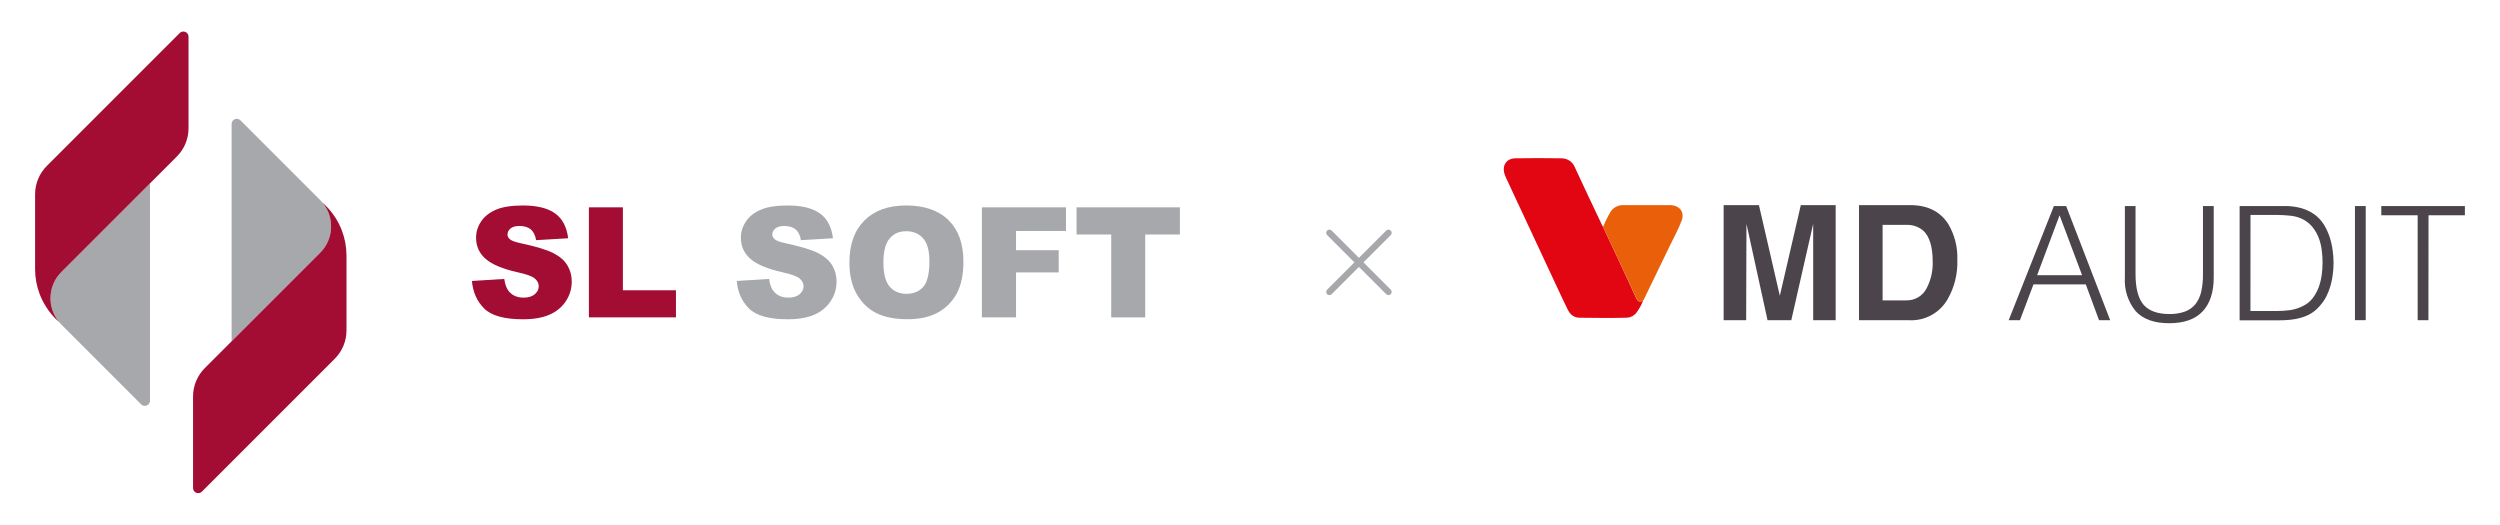 <?xml version="1.0" encoding="UTF-8"?>
<svg id="Layer_1" data-name="Layer 1" xmlns="http://www.w3.org/2000/svg" version="1.1" viewBox="0 0 1620 340">
  <defs>
    <style>
      .cls-1 {
        fill: #a6a8ab;
      }

      .cls-1, .cls-2, .cls-3, .cls-4, .cls-5 {
        stroke-width: 0px;
      }

      .cls-2 {
        fill: #e20613;
      }

      .cls-3 {
        fill: #a30c33;
      }

      .cls-4 {
        fill: #4b454b;
      }

      .cls-5 {
        fill: #ea600a;
      }
    </style>
  </defs>
  <g>
    <g>
      <g>
        <g>
          <path class="cls-1" d="M97.19,118.83v140.8c0,1.85-1.5,3.36-3.36,3.36-.87,0-1.66-.33-2.26-.87-.08-.07-.15-.15-.23-.23l-51.57-51.57c-.51-.51-1-1.04-1.46-1.6-3.5-4.18-5.6-9.56-5.6-15.44,0-6.65,2.69-12.67,7.06-17.03l57.41-57.41Z"/>
          <path class="cls-3" d="M122.17,23.78v59.29c0,7.18-2.91,13.69-7.62,18.4l-74.77,74.77c-4.36,4.36-7.06,10.38-7.06,17.03,0,5.87,2.1,11.26,5.6,15.44-.75-.66-1.47-1.33-2.17-2.03-4.58-4.58-8.19-10.12-10.51-16.3-1.87-5-2.9-10.41-2.9-16.06v-48.41c0-7.18,2.91-13.69,7.62-18.4L116.42,21.46c.05-.05.1-.11.15-.15.6-.54,1.38-.87,2.25-.87,1.85,0,3.35,1.5,3.35,3.35Z"/>
        </g>
        <g>
          <path class="cls-1" d="M150.08,221.17V80.37c0-1.85,1.5-3.36,3.36-3.36.87,0,1.66.33,2.26.87.08.07.15.15.23.23l51.57,51.57c.51.51,1,1.04,1.46,1.6,3.5,4.18,5.6,9.56,5.6,15.44,0,6.65-2.69,12.67-7.06,17.03l-57.41,57.41Z"/>
          <path class="cls-3" d="M125.1,316.22v-59.29c0-7.18,2.91-13.69,7.62-18.4l74.77-74.77c4.36-4.36,7.06-10.38,7.06-17.03,0-5.87-2.1-11.26-5.6-15.44.75.66,1.47,1.33,2.17,2.03,4.58,4.58,8.19,10.12,10.51,16.3,1.87,5,2.9,10.41,2.9,16.06v48.41c0,7.18-2.91,13.69-7.62,18.4l-86.05,86.05c-.05.05-.1.11-.15.15-.6.54-1.38.87-2.25.87-1.85,0-3.35-1.5-3.35-3.35Z"/>
        </g>
      </g>
      <g>
        <path class="cls-3" d="M305.82,182.06l20.96-1.31c.45,3.41,1.38,6,2.77,7.78,2.27,2.89,5.51,4.33,9.73,4.33,3.14,0,5.57-.74,7.27-2.21,1.7-1.48,2.55-3.19,2.55-5.13s-.81-3.5-2.43-4.96c-1.62-1.46-5.38-2.84-11.28-4.13-9.66-2.17-16.55-5.06-20.67-8.66-4.15-3.6-6.23-8.19-6.23-13.76,0-3.66,1.06-7.13,3.19-10.38,2.12-3.26,5.32-5.82,9.58-7.68,4.26-1.86,10.11-2.8,17.53-2.8,9.11,0,16.06,1.69,20.84,5.08,4.78,3.39,7.63,8.78,8.54,16.17l-20.77,1.22c-.55-3.21-1.71-5.54-3.48-7-1.77-1.46-4.21-2.19-7.32-2.19-2.56,0-4.49.54-5.79,1.63-1.3,1.09-1.95,2.41-1.95,3.96,0,1.14.53,2.16,1.61,3.06,1.04.94,3.5,1.82,7.39,2.63,9.63,2.07,16.53,4.18,20.69,6.3,4.17,2.12,7.2,4.76,9.1,7.9,1.9,3.15,2.84,6.66,2.84,10.56,0,4.57-1.26,8.79-3.79,12.65-2.53,3.86-6.06,6.78-10.6,8.78-4.54,1.99-10.26,2.99-17.17,2.99-12.13,0-20.52-2.33-25.19-7-4.67-4.67-7.31-10.6-7.93-17.8Z"/>
        <path class="cls-3" d="M381.6,134.35h22.03v53.74h34.39v17.56h-56.42v-71.3Z"/>
        <path class="cls-1" d="M477.42,182.06l20.96-1.31c.45,3.41,1.38,6,2.77,7.78,2.27,2.89,5.51,4.33,9.73,4.33,3.14,0,5.57-.74,7.27-2.21,1.7-1.48,2.55-3.19,2.55-5.13s-.81-3.5-2.43-4.96c-1.62-1.46-5.38-2.84-11.28-4.13-9.66-2.17-16.55-5.06-20.67-8.66-4.15-3.6-6.23-8.19-6.23-13.76,0-3.66,1.06-7.13,3.19-10.38,2.12-3.26,5.32-5.82,9.58-7.68,4.26-1.86,10.11-2.8,17.53-2.8,9.11,0,16.06,1.69,20.84,5.08,4.78,3.39,7.63,8.78,8.54,16.17l-20.77,1.22c-.55-3.21-1.71-5.54-3.48-7-1.77-1.46-4.21-2.19-7.32-2.19-2.56,0-4.49.54-5.79,1.63-1.3,1.09-1.95,2.41-1.95,3.96,0,1.14.53,2.16,1.61,3.06,1.04.94,3.5,1.82,7.39,2.63,9.63,2.07,16.53,4.18,20.69,6.3,4.17,2.12,7.2,4.76,9.1,7.9,1.9,3.15,2.84,6.66,2.84,10.56,0,4.57-1.26,8.79-3.79,12.65-2.53,3.86-6.06,6.78-10.6,8.78-4.54,1.99-10.26,2.99-17.17,2.99-12.13,0-20.52-2.33-25.19-7-4.67-4.67-7.31-10.6-7.93-17.8Z"/>
        <path class="cls-1" d="M550.42,170.05c0-11.64,3.24-20.7,9.73-27.19,6.48-6.48,15.52-9.73,27.09-9.73s21.01,3.19,27.43,9.56c6.42,6.37,9.63,15.3,9.63,26.77,0,8.33-1.4,15.17-4.21,20.5-2.81,5.33-6.86,9.48-12.16,12.45-5.3,2.97-11.91,4.45-19.82,4.45s-14.7-1.28-19.97-3.84c-5.27-2.56-9.54-6.61-12.82-12.16-3.27-5.54-4.91-12.48-4.91-20.82ZM572.45,170.15c0,7.2,1.34,12.37,4.01,15.52,2.67,3.14,6.31,4.72,10.92,4.72s8.4-1.54,10.99-4.62c2.59-3.08,3.89-8.61,3.89-16.58,0-6.71-1.35-11.62-4.06-14.71-2.71-3.1-6.38-4.65-11.02-4.65s-8.01,1.57-10.7,4.72c-2.69,3.15-4.04,8.35-4.04,15.61Z"/>
        <path class="cls-1" d="M636.27,134.35h54.47v15.32h-32.34v12.45h27.63v14.4h-27.63v29.13h-22.13v-71.3Z"/>
        <path class="cls-1" d="M697.6,134.35h66.98v17.61h-22.47v53.7h-22.03v-53.7h-22.47v-17.61Z"/>
      </g>
    </g>
    <g>
      <path class="cls-1" d="M899.73,191.23c-.53,0-1.06-.2-1.47-.61l-38.29-38.29c-.81-.81-.81-2.13,0-2.94s2.13-.81,2.94,0l38.29,38.29c.81.81.81,2.13,0,2.94-.41.41-.94.61-1.47.61Z"/>
      <path class="cls-1" d="M861.45,191.23c-.53,0-1.06-.2-1.47-.61-.81-.81-.81-2.13,0-2.94l38.29-38.29c.81-.81,2.13-.81,2.94,0s.81,2.13,0,2.94l-38.29,38.29c-.41.41-.94.61-1.47.61Z"/>
    </g>
  </g>
  <g>
    <g>
      <path class="cls-4" d="M1189.52,132.92v74.56h-14.58v-62.42l-14.18,62.42h-15.4l-13.65-62.42-.2,62.42h-14.59v-74.56h22.87l13.54,58.74,13.6-58.74h22.61Z"/>
      <path class="cls-4" d="M1204.64,207.47v-74.56h33.1c11.33,0,19.61,4.14,24.83,12.41,4.09,7.01,6.1,15.03,5.79,23.14.3,8.91-1.88,17.72-6.31,25.45-5.08,8.87-14.72,14.13-24.93,13.6l-32.47-.03ZM1219.93,145.74v48.9h15.32c2.73.07,5.43-.63,7.78-2.03,2.34-1.4,4.23-3.44,5.45-5.88,2.76-5.28,4.1-11.18,3.9-17.13,0-9.68-2.06-16.41-6.11-20.15-3.12-2.61-7.11-3.94-11.17-3.72h-15.17Z"/>
      <path class="cls-4" d="M1338.88,133.54l28.52,73.94h-7.23l-8.58-23.19h-33.9l-8.76,23.19h-7.3l29.28-73.94h7.97ZM1320.05,178.35h29.15l-14.59-38.84-14.56,38.84Z"/>
      <path class="cls-4" d="M1383.83,133.54v44.04c0,9.19,1.74,15.86,5.17,19.84,3.42,3.98,9.01,6.06,16.66,6.06,3.47.1,6.92-.44,10.2-1.59,2.66-.97,5.01-2.64,6.8-4.83,1.83-2.38,3.1-5.14,3.73-8.08.82-3.75,1.2-7.58,1.13-11.41v-44.04h6.98v46.13c0,9.64-2.4,17.01-7.2,22.12-4.8,5.11-12.02,7.66-21.68,7.67-9.71,0-16.96-2.61-21.72-7.84-5.02-6.17-7.52-14.01-6.98-21.95v-46.13h6.91Z"/>
      <path class="cls-4" d="M1451.29,133.54h31.53c1.98.1,3.95.34,5.89.73,1.94.38,3.84.94,5.67,1.7,1.89.77,3.69,1.75,5.35,2.95,2.44,1.78,4.51,4,6.11,6.56,1.57,2.55,2.83,5.27,3.77,8.11.92,2.8,1.57,5.68,1.95,8.6.38,2.68.58,5.38.6,8.08-.01,2.5-.18,5.01-.5,7.49-.3,2.52-.8,5.01-1.5,7.46-.69,2.39-1.61,4.72-2.73,6.95-1.14,2.23-2.59,4.29-4.28,6.13-1.62,1.91-3.53,3.55-5.67,4.86-2,1.17-4.15,2.07-6.38,2.7-2.28.67-4.62,1.12-6.99,1.36-2.45.24-4.91.35-7.37.34h-25.46v-74ZM1458.28,201.53h16.86c2.99,0,5.97-.19,8.93-.59,2.99-.44,5.88-1.39,8.55-2.81,2.4-1.17,4.48-2.9,6.07-5.03,1.6-2.12,2.88-4.45,3.81-6.93.93-2.57,1.59-5.23,1.96-7.93.37-2.63.55-5.28.56-7.93,0-2.74-.18-5.47-.52-8.18-.33-2.71-.98-5.38-1.96-7.93-.95-2.5-2.28-4.84-3.94-6.93-1.74-2.17-3.92-3.94-6.39-5.2-2.46-1.23-5.12-1.99-7.85-2.27-3.06-.35-6.13-.52-9.21-.52h-16.83l-.03,62.26Z"/>
      <path class="cls-4" d="M1532.99,207.47h-6.98v-73.94h6.98v73.94Z"/>
      <path class="cls-4" d="M1573.63,207.47h-6.99v-67.99h-23.56v-5.93h54.17v5.93h-23.56l-.07,67.99Z"/>
    </g>
    <g>
      <path class="cls-2" d="M1064.74,194.74c-.98,2.56-2.28,5-3.87,7.26-1.53,2.39-4.21,3.85-7.1,3.89-10.05.23-20.08.13-30.16,0-3.82,0-6.21-2.2-7.73-5.3-2.92-5.93-5.7-11.92-8.49-17.9-10.5-22.51-21.01-45.02-31.52-67.55-.56-1.16-.98-2.38-1.26-3.63-.99-4.9,1.96-8.83,7.21-8.93,9.96-.16,19.93-.16,29.93,0,1.9-.01,3.77.54,5.34,1.58,1.56,1.05,2.76,2.53,3.42,4.27,5.7,12.35,11.53,24.62,17.37,36.91.25.53.35,1.19,1.03,1.46.09.45.22.89.38,1.33,6.81,14.74,13.92,29.37,20.52,44.17,1.48,3.27,2.41,3.67,4.92,2.45Z"/>
      <path class="cls-5" d="M1064.74,194.74c-2.51,1.19-3.44.79-4.88-2.45-6.64-14.79-13.71-29.43-20.57-44.1-.16-.43-.29-.87-.38-1.33,1.28-3.24,2.81-6.37,4.59-9.38,1.73-2.94,5-4.7,8.48-4.55h30.85c5.91.42,8.92,4.75,6.85,10.12-2.11,5.68-5.13,10.97-7.73,16.44-5.61,11.69-11.3,23.34-16.96,35.04-.04.05-.17.13-.25.21Z"/>
    </g>
  </g>
</svg>